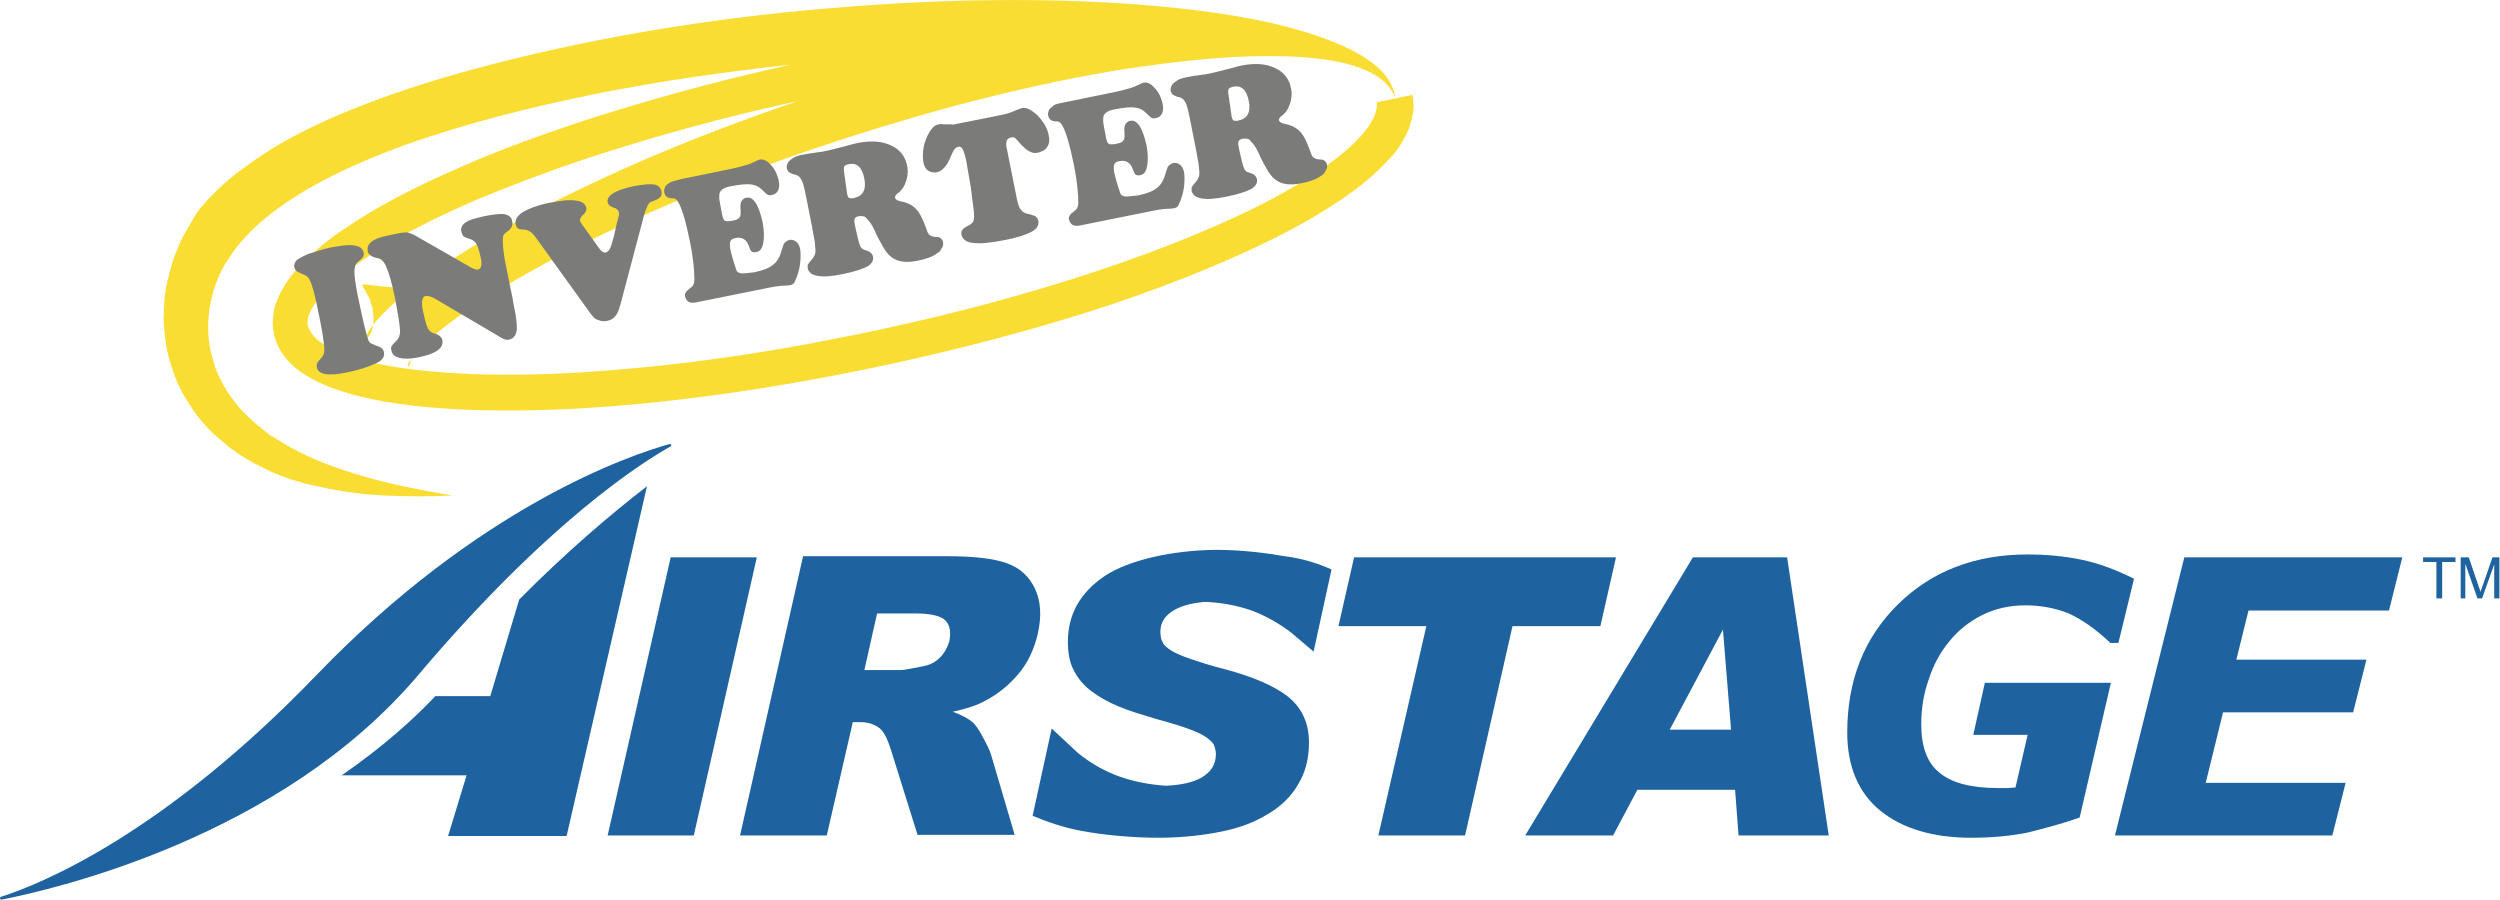 <?xml version="1.0" encoding="utf-8"?>
<!-- Generator: Adobe Illustrator 28.0.0, SVG Export Plug-In . SVG Version: 6.00 Build 0)  -->
<svg version="1.1" id="Ebene_1" xmlns="http://www.w3.org/2000/svg" xmlns:xlink="http://www.w3.org/1999/xlink" x="0px" y="0px"
	 viewBox="0 0 432.4 155.6" style="enable-background:new 0 0 432.4 155.6;" xml:space="preserve">
<style type="text/css">
	.st0{fill:#F9DD33;}
	.st1{fill:#7B7B7A;}
	.st2{fill:#1E63A0;}
</style>
<g>
	<g>
		<g>
			<g>
				<path class="st0" d="M241.3,16.9c-0.7-2-2.4-3.4-4.1-4.3c-1.8-0.9-3.7-1.5-5.7-1.9c-4-0.8-8.1-1-12.2-1c-8.2,0-16.4,1-24.5,2.2
					c-16.3,2.6-32.3,6.8-47.9,11.8c-15.6,5-30.8,11-45.1,18c-7.1,3.5-14,7.3-20,11.3c-3,2-5.8,4.1-8,6.2c-0.6,0.5-1,1-1.5,1.5
					c-0.4,0.5-0.9,0.9-1.1,1.3c-0.7,0.8-0.9,1.5-0.4,1.3c0-0.1,0-0.1,0-0.2c0-0.1,0.1-0.2,0.1-0.3c0.1-0.1,0.1-0.2,0.1-0.4l0.1-0.2
					c0,0,0-0.1,0-0.1l0.1-0.2c0.2-0.4,0.3-0.9,0.4-1.3c0.2-0.6,0.4-1.3,0.4-2l0-0.3l0.1-0.3c0-0.2,0.1-0.5,0.1-0.7
					c0-0.5,0-0.9,0-1.4c0-0.4,0-1-0.1-1.5c-0.1-0.5-0.2-1.1-0.3-1.6c-0.2-1-0.5-2.1-1-3c-0.3-0.5-0.4-0.9-0.6-1.3
					c-0.2-0.4-0.5-0.8-0.7-1.1c-0.3-0.4-0.5-0.6-0.7-0.9c-0.2-0.3-0.4-0.5-0.7-0.7l-0.6-0.5c-0.2-0.1-0.3-0.3-0.5-0.4
					c-0.2-0.1-0.4-0.2-0.5-0.3c-0.1-0.1-0.2-0.1-0.3-0.1c-0.2-0.1-0.5-0.2-0.5-0.1c-0.1,0-0.1,0-0.2,0.1c0,0,0.1,0.1,0.1,0.2
					c0,0.1,0.4,0.3,0.6,0.5c0.3,0.2,0.7,0.4,1.1,0.6l1.4,0.6l1.6,0.6l1.8,0.6c2.5,0.7,5.2,1.4,8.1,1.9c-2.4,0.2-4.8,0.3-7.1,0.3
					c-2.3,0-4.5,0-6.3-0.2c-1.8-0.1-3.5-0.5-4-0.4c0,0-0.1,0-0.1,0c0,0,0,0,0,0.1c0,0.1,0,0.1,0,0.2c0.2,0.2,0.2,0.4,0.6,1
					c0.1,0.2,0.2,0.5,0.5,0.9c0.2,0.4,0.3,0.7,0.4,1.2c0.2,0.4,0.3,0.9,0.3,1.4c0.1,0.5,0.1,0.9,0.1,1.4c0,1.8-0.8,2.9-1,3
					c-0.1,0.1-0.1,0-0.1,0l0,0c0,0-0.1,0-0.1-0.1c0.1-0.2,0-0.4,0.2-0.7c0.6-1.1,1.9-2.7,3.5-4.2c3.2-3.1,7.4-6.1,11.7-8.9
					c8.7-5.6,18.5-10.5,28.4-15c10-4.5,20.2-8.4,30.7-12c-12.5,2.7-24.9,6.1-37,10.1c-6,2-12,4.3-17.9,6.7
					c-5.8,2.5-11.5,5.2-16.9,8.5c-2.6,1.6-5.2,3.4-7.5,5.3c-1.2,1-2.2,2-3.1,3c-0.8,1.1-1.6,2.1-2,3.2c-0.4,1-0.4,1.8-0.1,2.5
					c0.3,0.7,0.9,1.5,1.9,2.3l0.8,0.5l0.9,0.5c0.6,0.3,1.3,0.6,1.9,0.9c1.3,0.5,2.7,1,4.2,1.4c5.9,1.5,12.2,2,18.5,2.3
					c6.3,0.2,12.7,0.1,19-0.3c12.7-0.8,25.4-2.4,38-4.7c12.6-2.3,25.1-5.1,37.4-8.6c12.3-3.5,24.4-7.6,36-12.8
					c5.8-2.6,11.4-5.5,16.5-9c2.5-1.7,4.9-3.6,6.8-5.7c1.9-2,3.1-4.4,2.8-5.9l6.2-1.3c0.1,0.6,0.1,1.2,0.2,1.8
					c0,0.6-0.1,1.2-0.2,1.8c-0.1,0.6-0.3,1.1-0.4,1.6c-0.1,0.5-0.4,1-0.6,1.5c-0.9,1.9-2,3.4-3.3,4.7c-2.5,2.7-5.2,4.8-8,6.7
					c-5.6,3.8-11.5,6.8-17.5,9.5c-12,5.4-24.3,9.6-36.8,13.1c-12.5,3.5-25.2,6.4-38,8.7c-12.8,2.3-25.7,4-38.7,4.8
					c-6.5,0.4-13.1,0.5-19.6,0.3c-6.6-0.3-13.2-0.8-19.8-2.5c-3.3-0.9-6.7-2-9.9-4.3c-1.6-1.2-3.2-2.9-4-5.2
					c-0.4-1.1-0.6-2.4-0.5-3.6c0.1-0.6,0.1-1.2,0.2-1.7c0.1-0.5,0.3-1.1,0.5-1.6c1.6-4,4.3-6.5,6.9-8.8c2.6-2.3,5.4-4.1,8.3-5.9
					c5.7-3.5,11.7-6.3,17.7-8.9c6-2.6,12.1-4.8,18.3-6.9c12.4-4.1,24.9-7.5,37.6-10.3c-11.2,1.2-22.4,2.8-33.5,5
					c-11.2,2.3-22.3,5-33.5,9c-5.6,2.1-11.2,4.4-17,7.8c-2.9,1.8-5.9,3.7-9,6.7c-0.8,0.7-1.6,1.7-2.4,2.6c-0.4,0.4-0.8,1.1-1.2,1.6
					l-0.6,0.9c-0.2,0.3-0.4,0.6-0.6,0.9c-1.5,2.6-2.9,6.4-2.9,10.9c0,1.2,0.1,2.3,0.3,3.5c0.2,1.1,0.6,2.3,0.9,3.4
					c0.8,2.1,1.9,4.1,3.1,5.6c1.2,1.7,2.3,2.7,3.6,3.9c0.6,0.5,1.1,0.9,1.7,1.4l0.9,0.7c0.3,0.2,0.5,0.4,0.8,0.5
					c4.3,2.8,8,4.3,11.5,5.5c3.5,1.2,6.8,2.1,10,2.8c3.2,0.7,6.4,1.3,9.5,1.8c-3.8,0.2-7.7,0.2-11.8,0l-3.1-0.2l-3.3-0.4l-3.4-0.6
					c-1.2-0.3-2.4-0.5-3.7-0.8c-1.3-0.4-2.6-0.7-4.1-1.3c-0.7-0.3-1.4-0.5-2.2-0.9c-0.8-0.4-1.6-0.8-2.4-1.2c-0.7-0.3-1.7-1-2.6-1.5
					l-1.3-0.9c-0.4-0.3-1-0.7-1.4-1.1c-0.5-0.4-1-0.8-1.4-1.2l-0.7-0.6l-0.8-0.8c-0.5-0.5-1-1.1-1.5-1.7c-0.5-0.6-0.9-1.1-1.4-1.9
					c-0.5-0.7-0.9-1.5-1.4-2.2c-0.4-0.8-0.8-1.5-1.2-2.4c-0.7-1.7-1.3-3.6-1.7-5.4c-0.2-0.9-0.3-1.9-0.4-2.8
					c-0.1-0.9-0.2-1.9-0.2-2.8c0-0.9,0.1-1.8,0.1-2.6c0-0.4,0.1-0.9,0.1-1.3l0.1-0.7l0.1-0.6c0.3-1.5,0.7-3,1.1-4.4
					c0.4-1.2,0.9-2.4,1.4-3.6l0.2-0.4l0.2-0.4l0.4-0.7l0.8-1.4c0.3-0.5,0.6-1,0.8-1.4l0.8-1.2c3-3.6,5.8-5.9,8.4-7.7
					c1.3-1,2.5-1.7,3.8-2.6c1.2-0.7,2.4-1.5,3.6-2.1c4.8-2.6,9.3-4.5,13.8-6.2c9-3.4,17.7-5.8,26.4-7.9C108,5.6,125.3,3,142.5,1.5
					c17.3-1.5,34.6-2,51.8-0.9c8.6,0.6,17.2,1.5,25.7,3.4c4.2,1,8.4,2.2,12.4,4c2,0.9,3.9,2,5.6,3.4
					C239.7,12.8,241.1,14.8,241.3,16.9z"/>
			</g>
		</g>
	</g>
</g>
<g>
	<path class="st1" d="M57.2,42.8c1.2-0.2,2.3-0.4,3.3-0.4c1.4,0,2.2,0.4,2.4,1.3c0.1,0.3,0,0.5-0.1,0.7c-0.1,0.2-0.4,0.5-0.9,0.9
		c-0.4,0.3-0.6,0.9-0.6,1.7c0,0.8,0.2,2.4,0.7,4.7c0.8,3.9,1.4,6.3,1.7,7.1c0.1,0.3,0.3,0.5,0.5,0.6c0.2,0.1,0.5,0.2,0.9,0.4
		c0.7,0.2,1.2,0.5,1.3,1.1c0.2,0.8-0.3,1.5-1.5,2c-1.3,0.6-2.9,1.1-4.8,1.5c-3.3,0.7-5.1,0.4-5.3-0.9c-0.1-0.5,0.1-0.9,0.7-1.5
		c0.4-0.4,0.6-0.9,0.6-1.4c0-1.2-0.4-3.7-1.2-7.4c-0.5-2.6-1-4.2-1.4-4.9c-0.2-0.4-0.6-0.7-1.2-0.9c-0.5-0.2-0.8-0.4-1-0.5
		c-0.2-0.2-0.3-0.4-0.4-0.7c-0.1-0.4,0.1-0.8,0.4-1.2c0.4-0.3,1.1-0.7,2.1-1.1C54.6,43.5,55.9,43.1,57.2,42.8z"/>
	<path class="st1" d="M72.1,40.9l8.9,5.1c0.8,0.5,1.4,0.7,1.7,0.6c0.5-0.1,0.7-0.7,0.5-1.8c-0.3-1.3-0.5-2.1-0.8-2.6
		c-0.2-0.4-0.6-0.7-1.2-0.9c-0.4-0.1-0.8-0.3-1-0.4c-0.2-0.2-0.3-0.5-0.4-0.8c-0.2-0.9,0.3-1.5,1.4-2c0.5-0.2,1.3-0.4,2.5-0.7
		c1.5-0.3,2.6-0.4,3.2-0.4c1,0.1,1.6,0.5,1.7,1.3c0.1,0.7-0.1,1.2-0.8,1.7c-0.3,0.2-0.5,0.4-0.6,0.5c-0.1,0.1-0.2,0.3-0.2,0.5
		c-0.1,0.7,0,2,0.3,3.9l1,5c0.2,0.8,0.4,1.8,0.6,3.1c0.4,1.8,0.5,3.1,0.5,3.9c-0.1,1-0.5,1.6-1.2,1.8c-0.3,0.1-0.6,0.1-0.9,0
		c-0.3-0.1-0.7-0.3-1.3-0.7l-10.7-6.3c-0.7-0.4-1.3-0.6-1.7-0.5c-0.6,0.1-0.8,1-0.4,2.8c0.3,1.4,0.6,2.4,0.8,2.8
		c0.3,0.5,0.7,0.8,1.2,0.9c0.7,0.2,1.2,0.6,1.3,1.1c0.3,1.4-1.1,2.4-4.1,3c-1.4,0.3-2.5,0.3-3.3,0.1c-0.8-0.2-1.3-0.6-1.4-1.3
		c-0.1-0.3-0.1-0.6,0.1-0.8c0.1-0.2,0.4-0.5,0.8-0.9c0.4-0.4,0.6-0.9,0.6-1.7c-0.1-1.3-0.4-3.2-0.9-5.7c-0.5-2.6-1.1-4.5-1.6-5.6
		c-0.2-0.4-0.4-0.7-0.6-0.9c-0.2-0.2-0.5-0.3-1-0.4c-0.5-0.1-0.9-0.3-1.1-0.5c-0.2-0.2-0.4-0.4-0.4-0.7c-0.2-1,0.5-1.8,2.1-2.3
		c0.6-0.2,1.5-0.4,3-0.7c0.8-0.2,1.4-0.2,1.8-0.2C71.1,40.4,71.6,40.6,72.1,40.9z"/>
	<path class="st1" d="M111.4,37.2l-4.1,15.5c-0.3,1-0.5,1.6-0.9,2c-0.3,0.4-0.8,0.7-1.4,0.8c-0.5,0.1-0.9,0.1-1.4-0.1
		c-0.3-0.1-0.6-0.2-0.8-0.4s-0.5-0.5-0.9-1.1l-9-12.5c-0.5-0.7-0.9-1.2-1.3-1.4c-0.3-0.2-0.8-0.3-1.3-0.3c-0.6,0-1-0.3-1.1-0.9
		c-0.2-0.8,0.3-1.5,1.2-2.1c1-0.6,2.5-1.2,4.5-1.6c2.1-0.4,3.6-0.6,4.7-0.4c1,0.1,1.6,0.5,1.8,1.2c0.1,0.4-0.1,0.9-0.6,1.3
		c-0.4,0.4-0.5,0.7-0.5,0.9c0,0.2,0.2,0.5,0.5,0.9l2.8,3.9c0.4,0.6,0.8,0.8,1.1,0.8c0.3-0.1,0.6-0.3,0.8-0.7
		c0.2-0.4,0.4-1.1,0.7-2.2c0.4-1.9,0.7-3.1,0.8-3.4s0.1-0.6,0-0.8c-0.1-0.3-0.4-0.6-0.9-0.7c-0.6-0.2-0.9-0.5-1-0.9
		c-0.2-1.2,1.3-2.1,4.5-2.8c1.6-0.3,2.8-0.4,3.5-0.3c0.7,0.1,1.1,0.5,1.3,1.1c0.2,0.8-0.2,1.3-1,1.6c-0.6,0.2-1,0.4-1.1,0.5
		C112,35.5,111.7,36.2,111.4,37.2z"/>
	<path class="st1" d="M117.7,31l7.8-1.6c1.6-0.3,2.7-0.6,3.4-0.8c0.7-0.2,1.4-0.5,2-0.8c0.2-0.1,0.4-0.2,0.5-0.2
		c0.5-0.1,1.1,0.1,1.6,0.6c0.9,0.8,1.4,1.8,1.7,3.1c0.1,0.7,0.1,1.2-0.1,1.6c-0.2,0.4-0.5,0.7-1,0.8c-0.3,0.1-0.6,0.1-0.8,0
		s-0.5-0.4-0.9-0.8c-0.6-0.6-1.2-0.9-2-1c-0.7-0.1-1.9,0-3.4,0.3c-1.2,0.2-1.8,0.6-2,1.1c-0.1,0.2-0.1,0.6-0.1,0.9
		c0,0.4,0.2,1.3,0.5,2.9c0.1,0.6,0.3,1,0.5,1.1c0.2,0.1,0.8,0.1,1.6-0.1c0.4-0.1,0.7-0.2,0.9-0.5c0.2-0.2,0.2-0.6,0.2-1
		c0-0.6-0.1-1,0-1.3c0-0.2,0.1-0.5,0.3-0.7c0.2-0.2,0.4-0.4,0.7-0.4c0.4-0.1,0.8,0,1.2,0.4c0.3,0.3,0.6,0.7,0.9,1.5
		c0.3,0.7,0.5,1.5,0.7,2.3c0.3,1.6,0.3,3,0,4.1c-0.2,0.6-0.5,1-1.1,1.1c-0.3,0.1-0.6,0-0.8-0.1c-0.2-0.1-0.3-0.5-0.5-1
		c-0.4-1.1-1.2-1.6-2.4-1.3c-0.5,0.1-0.7,0.3-0.8,0.6c-0.1,0.3-0.1,0.9,0.1,1.7c0.1,0.5,0.3,1.1,0.5,1.8c0.2,0.7,0.4,1.2,0.5,1.5
		c0.1,0.3,0.4,0.4,0.9,0.5c0.4,0,1.2-0.1,2.1-0.2c1.5-0.3,2.6-0.7,3.3-1.3c0.7-0.5,1.2-1.4,1.5-2.5c0.2-0.6,0.3-1.1,0.5-1.3
		c0.2-0.2,0.5-0.4,0.8-0.5c0.4-0.1,0.8,0,1.2,0.3c0.4,0.3,0.6,0.8,0.7,1.3c0.1,0.6,0.1,1.4,0,2.4c-0.1,1-0.4,1.9-0.7,2.7
		c-0.2,0.4-0.3,0.7-0.4,0.8c-0.1,0.1-0.3,0.2-0.5,0.3c-0.2,0-0.5,0.1-0.9,0.1c-0.7,0-1.6,0.1-2.6,0.3l-12.9,2.6
		c-0.5,0.1-0.9,0.1-1.3-0.1c-0.3-0.2-0.5-0.5-0.6-0.9c-0.1-0.3,0-0.5,0.1-0.7c0.1-0.2,0.3-0.4,0.7-0.7c0.3-0.2,0.5-0.4,0.6-0.6
		c0.1-0.2,0.2-0.5,0.2-0.9c0-1.6-0.2-3.7-0.7-6.3c-0.8-3.9-1.5-6.3-2.2-7.3c-0.1-0.2-0.3-0.3-0.4-0.4c-0.1-0.1-0.4-0.1-0.8-0.1
		c-0.6-0.1-1-0.4-1.1-1c-0.1-0.3,0-0.6,0.1-0.9c0.1-0.3,0.4-0.5,0.7-0.7C115.8,31.5,116.6,31.3,117.7,31z"/>
	<path class="st1" d="M148.5,37.4c-0.4,0.1-0.6,0.2-0.7,0.5c-0.1,0.3,0,0.8,0.2,1.7c0.3,1.3,0.5,2.3,0.8,3c0.1,0.2,0.2,0.3,0.3,0.4
		c0.1,0.1,0.3,0.2,0.7,0.3c0.7,0.2,1.1,0.6,1.2,1.1c0.1,0.7-0.2,1.2-1,1.7c-0.8,0.4-2.2,0.9-4.2,1.3c-3.8,0.8-5.8,0.4-6.1-1
		c0-0.2,0-0.4,0-0.6c0.1-0.2,0.3-0.4,0.6-0.8c0.4-0.4,0.6-0.8,0.7-1.2c0.1-0.4,0-1.1-0.1-2.1c-0.1-0.7-0.6-3.3-1.5-7.8
		c-0.3-1.4-0.5-2.4-0.8-2.8c-0.2-0.5-0.6-0.8-1.1-0.9c-0.5-0.1-0.8-0.3-1-0.4c-0.2-0.1-0.3-0.4-0.4-0.6c-0.1-0.4,0-0.7,0.2-1.1
		c0.2-0.3,0.6-0.6,1.1-0.9c0.4-0.2,1-0.4,1.8-0.5c0.3-0.1,1.2-0.2,2.5-0.4c0.3,0,0.7-0.1,1.2-0.2c0.9-0.2,2.1-0.5,3.6-0.9
		c1-0.3,1.6-0.4,2-0.5c2.2-0.4,4.1-0.3,5.7,0.5c1.5,0.7,2.4,1.9,2.7,3.5c0.2,0.9,0.1,1.8-0.2,2.7c-0.3,0.9-0.8,1.6-1.5,2.1
		c-0.3,0.2-0.4,0.5-0.4,0.7c0.1,0.3,0.4,0.5,0.9,0.6c1.1,0.2,2,0.6,2.7,1.3c0.7,0.7,1.2,1.8,1.8,3.4c0.2,0.7,0.4,1.1,0.7,1.2
		c0.2,0.2,0.7,0.3,1.3,0.3c0.2,0,0.4,0.1,0.6,0.3c0.2,0.2,0.3,0.4,0.3,0.6c0.1,0.3,0,0.7-0.2,1c-0.2,0.4-0.4,0.7-0.8,0.9
		c-0.8,0.6-1.9,1-3.4,1.3c-2,0.4-3.5,0.2-4.6-0.7c-0.5-0.4-0.9-0.9-1.3-1.6c-0.4-0.7-1-1.7-1.6-3.1c-0.4-0.9-0.9-1.5-1.3-1.9
		C149.7,37.4,149.1,37.3,148.5,37.4z M146,29.8l0.5,3.6c0,0,0,0.1,0,0.1c0.1,0.4,0.2,0.6,0.3,0.7c0.1,0.1,0.4,0.1,0.7,0.1
		c0.9-0.2,1.5-0.5,1.8-1.1c0.3-0.5,0.4-1.3,0.2-2.3c-0.4-2-1.3-2.8-2.7-2.5c-0.4,0.1-0.7,0.2-0.8,0.4C146,29,145.9,29.3,146,29.8z"
		/>
	<path class="st1" d="M165.6,21.4l8-1.6c0.9-0.2,1.6-0.5,2.3-0.8c0.3-0.1,0.5-0.2,0.8-0.3c0.8-0.2,1.7,0.3,2.8,1.3
		c1,1.1,1.7,2.2,1.9,3.5c0.2,0.9,0,1.6-0.4,2.1c-0.3,0.4-0.8,0.6-1.4,0.8c-0.5,0.1-1,0.1-1.5-0.2c-0.5-0.2-0.9-0.6-1.5-1.2
		c-0.5-0.6-0.8-0.9-1-1.1c-0.2-0.2-0.5-0.2-0.8-0.1c-0.4,0.1-0.6,0.3-0.7,0.6c-0.1,0.3-0.1,0.9,0.1,1.6l1.7,8.5
		c0.2,0.9,0.4,1.5,0.7,1.8c0.3,0.4,0.7,0.6,1.2,0.7c0.6,0.1,1,0.3,1.3,0.4c0.2,0.2,0.4,0.4,0.5,0.8c0.1,0.7-0.2,1.4-1.2,1.9
		s-2.4,1-4.5,1.4c-2.5,0.5-4.4,0.7-5.7,0.5c-1.1-0.1-1.7-0.6-1.9-1.4c-0.1-0.4,0-0.8,0.4-1.1c0.1-0.1,0.4-0.3,1-0.6
		c0.4-0.2,0.6-0.5,0.7-0.8c0.1-0.3,0.1-1,0-1.9c-0.1-0.8-0.3-2.1-0.5-3.9c-0.3-1.8-0.6-3.3-0.8-4.6c-0.2-0.9-0.4-1.5-0.6-1.9
		c-0.2-0.4-0.5-0.5-0.8-0.4c-0.4,0.1-0.7,0.4-1,1.1c-0.5,1.2-0.9,2-1.3,2.4c-0.4,0.5-0.9,0.8-1.4,0.9c-0.5,0.1-1,0-1.5-0.3
		c-0.4-0.3-0.7-0.8-0.8-1.5c-0.1-0.6-0.1-1.4,0-2.2c0.1-0.8,0.4-1.6,0.7-2.3c0.6-1.2,1.2-1.9,2-2c0.2,0,0.4-0.1,0.7,0
		c0.6,0,1,0,1.4,0C164.8,21.6,165.2,21.5,165.6,21.4z"/>
	<path class="st1" d="M184.1,17.7l7.8-1.6c1.6-0.3,2.7-0.6,3.4-0.8c0.7-0.2,1.4-0.5,2-0.8c0.2-0.1,0.4-0.2,0.5-0.2
		c0.5-0.1,1.1,0.1,1.6,0.6c0.9,0.8,1.4,1.8,1.7,3.1c0.1,0.7,0.1,1.2-0.1,1.6c-0.2,0.4-0.5,0.7-1,0.8c-0.3,0.1-0.6,0.1-0.8,0
		c-0.2-0.1-0.5-0.4-0.9-0.8c-0.6-0.6-1.2-0.9-2-1c-0.7-0.1-1.9,0-3.4,0.3c-1.2,0.2-1.8,0.6-2,1.1c-0.1,0.2-0.1,0.6-0.1,0.9
		c0,0.4,0.2,1.3,0.5,2.9c0.1,0.6,0.3,1,0.5,1.1c0.2,0.1,0.8,0.1,1.6-0.1c0.4-0.1,0.7-0.2,0.9-0.5c0.2-0.2,0.2-0.6,0.2-1
		c0-0.6-0.1-1,0-1.3c0-0.2,0.1-0.5,0.3-0.7c0.2-0.2,0.4-0.4,0.7-0.4c0.4-0.1,0.8,0,1.2,0.4c0.3,0.3,0.6,0.7,0.9,1.5
		c0.3,0.7,0.5,1.5,0.7,2.3c0.3,1.6,0.3,3,0,4.1c-0.2,0.6-0.5,1-1.1,1.1c-0.3,0.1-0.6,0-0.8-0.1c-0.2-0.2-0.3-0.5-0.5-1
		c-0.4-1.1-1.2-1.6-2.4-1.3c-0.5,0.1-0.7,0.3-0.8,0.6s-0.1,0.9,0.1,1.7c0.1,0.5,0.3,1.1,0.5,1.8c0.2,0.7,0.4,1.2,0.5,1.5
		c0.1,0.3,0.4,0.4,0.9,0.5c0.4,0,1.2-0.1,2.1-0.2c1.5-0.3,2.6-0.7,3.3-1.3c0.7-0.5,1.2-1.4,1.5-2.5c0.2-0.6,0.3-1.1,0.5-1.3
		c0.2-0.2,0.5-0.4,0.8-0.5c0.4-0.1,0.8,0,1.2,0.3c0.4,0.3,0.6,0.8,0.7,1.3c0.1,0.6,0.1,1.4,0,2.4c-0.1,1-0.4,1.9-0.7,2.7
		c-0.2,0.4-0.3,0.7-0.4,0.8c-0.1,0.1-0.3,0.2-0.5,0.3c-0.2,0-0.5,0.1-0.9,0.1c-0.7,0-1.6,0.1-2.6,0.3l-12.9,2.6
		c-0.5,0.1-0.9,0.1-1.3-0.1c-0.3-0.2-0.5-0.5-0.6-0.9c-0.1-0.3,0-0.5,0.1-0.7c0.1-0.2,0.3-0.4,0.7-0.7c0.3-0.2,0.5-0.4,0.6-0.6
		c0.1-0.2,0.2-0.5,0.2-0.9c0-1.6-0.2-3.7-0.7-6.3c-0.8-3.9-1.5-6.3-2.2-7.3c-0.1-0.2-0.3-0.3-0.4-0.4c-0.1-0.1-0.4-0.1-0.8-0.1
		c-0.6-0.1-1-0.4-1.1-1c-0.1-0.3,0-0.6,0.1-0.9c0.1-0.3,0.4-0.5,0.7-0.7C182.2,18.1,183,17.9,184.1,17.7z"/>
	<path class="st1" d="M214.9,24c-0.4,0.1-0.6,0.2-0.7,0.5c-0.1,0.3,0,0.8,0.2,1.7c0.3,1.3,0.5,2.3,0.8,3c0.1,0.2,0.2,0.3,0.3,0.4
		s0.3,0.2,0.7,0.3c0.7,0.2,1.1,0.6,1.2,1.1c0.1,0.7-0.2,1.2-1,1.7c-0.8,0.4-2.2,0.9-4.2,1.3c-3.8,0.8-5.8,0.4-6.1-1
		c0-0.2,0-0.5,0-0.6c0.1-0.2,0.3-0.4,0.6-0.8c0.4-0.4,0.6-0.8,0.7-1.2s0-1.1-0.1-2.1c-0.1-0.7-0.6-3.3-1.5-7.8
		c-0.3-1.4-0.5-2.4-0.8-2.8c-0.2-0.5-0.6-0.8-1.1-0.9c-0.5-0.1-0.8-0.3-1-0.4c-0.2-0.1-0.3-0.4-0.4-0.6c-0.1-0.4,0-0.7,0.2-1.1
		c0.2-0.3,0.6-0.6,1.1-0.9c0.4-0.2,1-0.4,1.8-0.5c0.3-0.1,1.2-0.2,2.5-0.4c0.3,0,0.7-0.1,1.2-0.2c0.9-0.2,2.1-0.5,3.6-0.9
		c1-0.3,1.6-0.4,2-0.5c2.2-0.4,4.1-0.3,5.7,0.5c1.5,0.7,2.4,1.9,2.7,3.5c0.2,0.9,0.1,1.8-0.2,2.7c-0.3,0.9-0.8,1.6-1.5,2.1
		c-0.3,0.2-0.4,0.5-0.4,0.7c0.1,0.3,0.4,0.5,0.9,0.6c1.1,0.2,2,0.6,2.7,1.3s1.2,1.8,1.8,3.4c0.2,0.7,0.4,1.1,0.7,1.2
		c0.2,0.2,0.7,0.3,1.3,0.3c0.2,0,0.4,0.1,0.6,0.3c0.2,0.2,0.3,0.4,0.3,0.6c0.1,0.3,0,0.7-0.2,1c-0.2,0.4-0.4,0.7-0.8,0.9
		c-0.8,0.6-1.9,1-3.4,1.3c-2,0.4-3.5,0.2-4.6-0.7c-0.5-0.4-0.9-0.9-1.3-1.6c-0.4-0.7-1-1.7-1.6-3.1c-0.4-0.9-0.9-1.5-1.3-1.9
		C216.1,24,215.6,23.9,214.9,24z M212.5,16.5L213,20c0,0,0,0.1,0,0.1c0.1,0.4,0.2,0.6,0.3,0.7c0.1,0.1,0.4,0.1,0.7,0.1
		c0.9-0.2,1.5-0.5,1.8-1.1c0.3-0.5,0.4-1.3,0.2-2.3c-0.4-2-1.3-2.8-2.7-2.5c-0.4,0.1-0.7,0.2-0.8,0.4
		C212.4,15.6,212.4,16,212.5,16.5z"/>
</g>
<polyline class="st2" points="421.4,103.5 421.4,97.2 419.1,97.2 419.1,96.4 424.7,96.4 424.7,97.2 422.4,97.2 422.4,103.5 
	421.4,103.5 "/>
<path class="st2" d="M425.6,103.5v-7.1h1.4l1.7,5c0.2,0.5,0.3,0.8,0.3,1c0.1-0.3,0.2-0.6,0.4-1.1l1.7-4.9h1.2v7.1h-0.9v-5.9
	l-2.1,5.9h-0.8l-2.1-6v6H425.6"/>
<polyline class="st2" points="116,96.4 130.9,96.4 120,144.5 105.1,144.5 116,96.4 "/>
<path class="st2" d="M151.7,106.1h6.5c2.7,0,4.5,0.4,5.3,1.2c0.8,0.8,1,2,0.7,3.6c-0.3,1-0.8,2-1.6,2.8c-0.8,0.8-1.7,1.3-2.8,1.5
	c-2,0.4-3.4,0.7-4.1,0.7h-6.2L151.7,106.1 M143,144.5l4.5-19.6h1.3c1.4,0,2.5,0.4,3.4,1.1c0.7,0.6,1.3,1.8,1.9,3.7l4.6,14.7h16.8
	l-4.1-13.9c-0.2-0.7-0.7-1.7-1.4-3c-0.7-1.3-1.3-2.2-1.8-2.6c-0.7-0.6-1.8-1.2-3.4-1.8c2.3-0.5,4.2-1.1,5.6-1.9
	c2.3-1.2,4.2-2.8,5.8-4.7c1.6-1.9,2.7-4.3,3.3-6.9c0.7-3.1,0.5-5.7-0.5-7.8c-1-2.1-2.6-3.6-4.9-4.4c-2.2-0.8-5.7-1.2-10.3-1.2h-24.9
	L128,144.5H143z"/>
<polyline class="st2" points="234.2,96.4 279.5,96.4 276.8,108.3 261.6,108.3 253.4,144.5 238.4,144.5 246.7,108.3 231.5,108.3 
	234.2,96.4 "/>
<path class="st2" d="M288.8,126.2l9.2-17.3l1.4,17.3H288.8 M300.7,144.5h15.6l-7.2-48.1h-16.3l-29,48.1H279l4.2-7.9h16.9
	L300.7,144.5z"/>
<path class="st2" d="M111.9,84.1c-6.1,4.7-14.1,11.5-22.1,19.6l-5,16.7h-9.5c-3.5,3.7-8.8,8.6-16.2,13.7h21.6l-3.2,10.5H98
	L111.9,84.1"/>
<path class="st2" d="M341,144.9c-6.7,0-12-1.6-15.8-4.7c-3.8-3.1-5.7-7.7-5.7-13.5c0-9,2.9-16.4,8.8-22.2c5.8-5.7,13.3-8.6,22.3-8.6
	c3.4,0,6.5,0.3,9.4,0.9c2.9,0.6,5.9,1.7,9.1,3.3l-2.7,11.1h-1.4c-2.5-2.4-5-4.1-7.2-5.1c-2.2-0.9-4.8-1.4-7.5-1.4
	c-2.8,0-5.3,0.6-7.5,1.7c-2.2,1.1-4.2,2.7-5.7,4.6c-1.5,1.8-2.7,4-3.5,6.5c-0.9,2.5-1.3,5.1-1.3,7.8c0,3.8,1,6.6,3.1,8.3
	c2.1,1.8,5.5,2.7,10.2,2.7c0.5,0,1,0,1.5,0c0.6,0,1.1-0.1,1.5-0.1l2.1-9.1h-9.4l2-9h21.8l-5.4,23.3c-2.8,1-5.8,1.8-9,2.6
	C347.7,144.6,344.4,144.9,341,144.9"/>
<path class="st2" d="M227.2,112.7l3.1-14.2c-2.2-1-4.9-1.9-8.1-2.3c-2.4-0.4-6.7-1.1-12-1.1c-7.4,0.1-14.8,1.7-19.1,4.5
	c-4.3,2.9-6.4,6.7-6.4,11.4c0,1.9,0.3,3.6,1,4.9c0.7,1.4,1.7,2.6,3,3.6c1.3,1,2.9,1.9,4.8,2.7c1.9,0.8,4,1.4,6.3,2.1
	c2.2,0.6,3.9,1.1,5.3,1.6c1.4,0.5,2.4,0.9,3.2,1.4c0.8,0.5,1.3,1,1.6,1.4c0.2,0.5,0.4,1.1,0.4,1.7c0,1.8-0.8,3.1-2.5,4.1
	c-1.4,0.8-3.5,1.3-6.2,1.4c-2.8-0.2-5.5-0.7-8-1.6c-2.8-1-5.1-2.4-7.2-4.1l-4.5-4.2l-3.3,15.1c2.4,1,5.2,2,8.4,2.6
	c4.2,0.8,9.3,1.2,13.4,1.2c4.3,0,8.1-0.5,11-1.1c3-0.6,5.6-1.6,7.9-3c2.2-1.3,4-3,5.2-5.1c1.3-2.1,1.9-4.5,1.9-7.3
	c0-3.3-1.2-5.9-3.5-7.8c-2.3-1.9-6.2-3.6-11.6-5c-2-0.5-3.8-1.1-5.3-1.6c-1.5-0.5-2.6-1-3.3-1.4c-0.8-0.5-1.4-1-1.6-1.5
	c-0.3-0.5-0.4-1.1-0.4-1.9c0-1.6,0.9-2.9,2.6-3.8c1.3-0.7,3-1.1,5-1.3c2.9,0.1,5.6,0.6,8.2,1.5c2.7,1,5.1,2.5,6.8,3.8L227.2,112.7"
	/>
<path class="st2" d="M0,155.4c0-0.1,0-0.2,0.2-0.3c7.2-2.3,28.2-11,54.5-38.3c28.2-29.3,54.3-38.1,61.1-40c0.1,0,0.2,0,0.3,0.1
	c0,0.1-0.1,0.2-0.1,0.3C111,80,94.7,90.3,72.3,116.8c-23.8,28.1-63,37-72,38.8C0.1,155.6,0,155.5,0,155.4"/>
<polyline class="st2" points="415.5,96.4 413.2,105.6 388.9,105.6 386.8,114.1 409.3,114.1 407,123.2 384.5,123.2 381.5,135.4 
	405.7,135.4 403.4,144.5 365.8,144.5 377.8,96.4 415.5,96.4 "/>
</svg>
